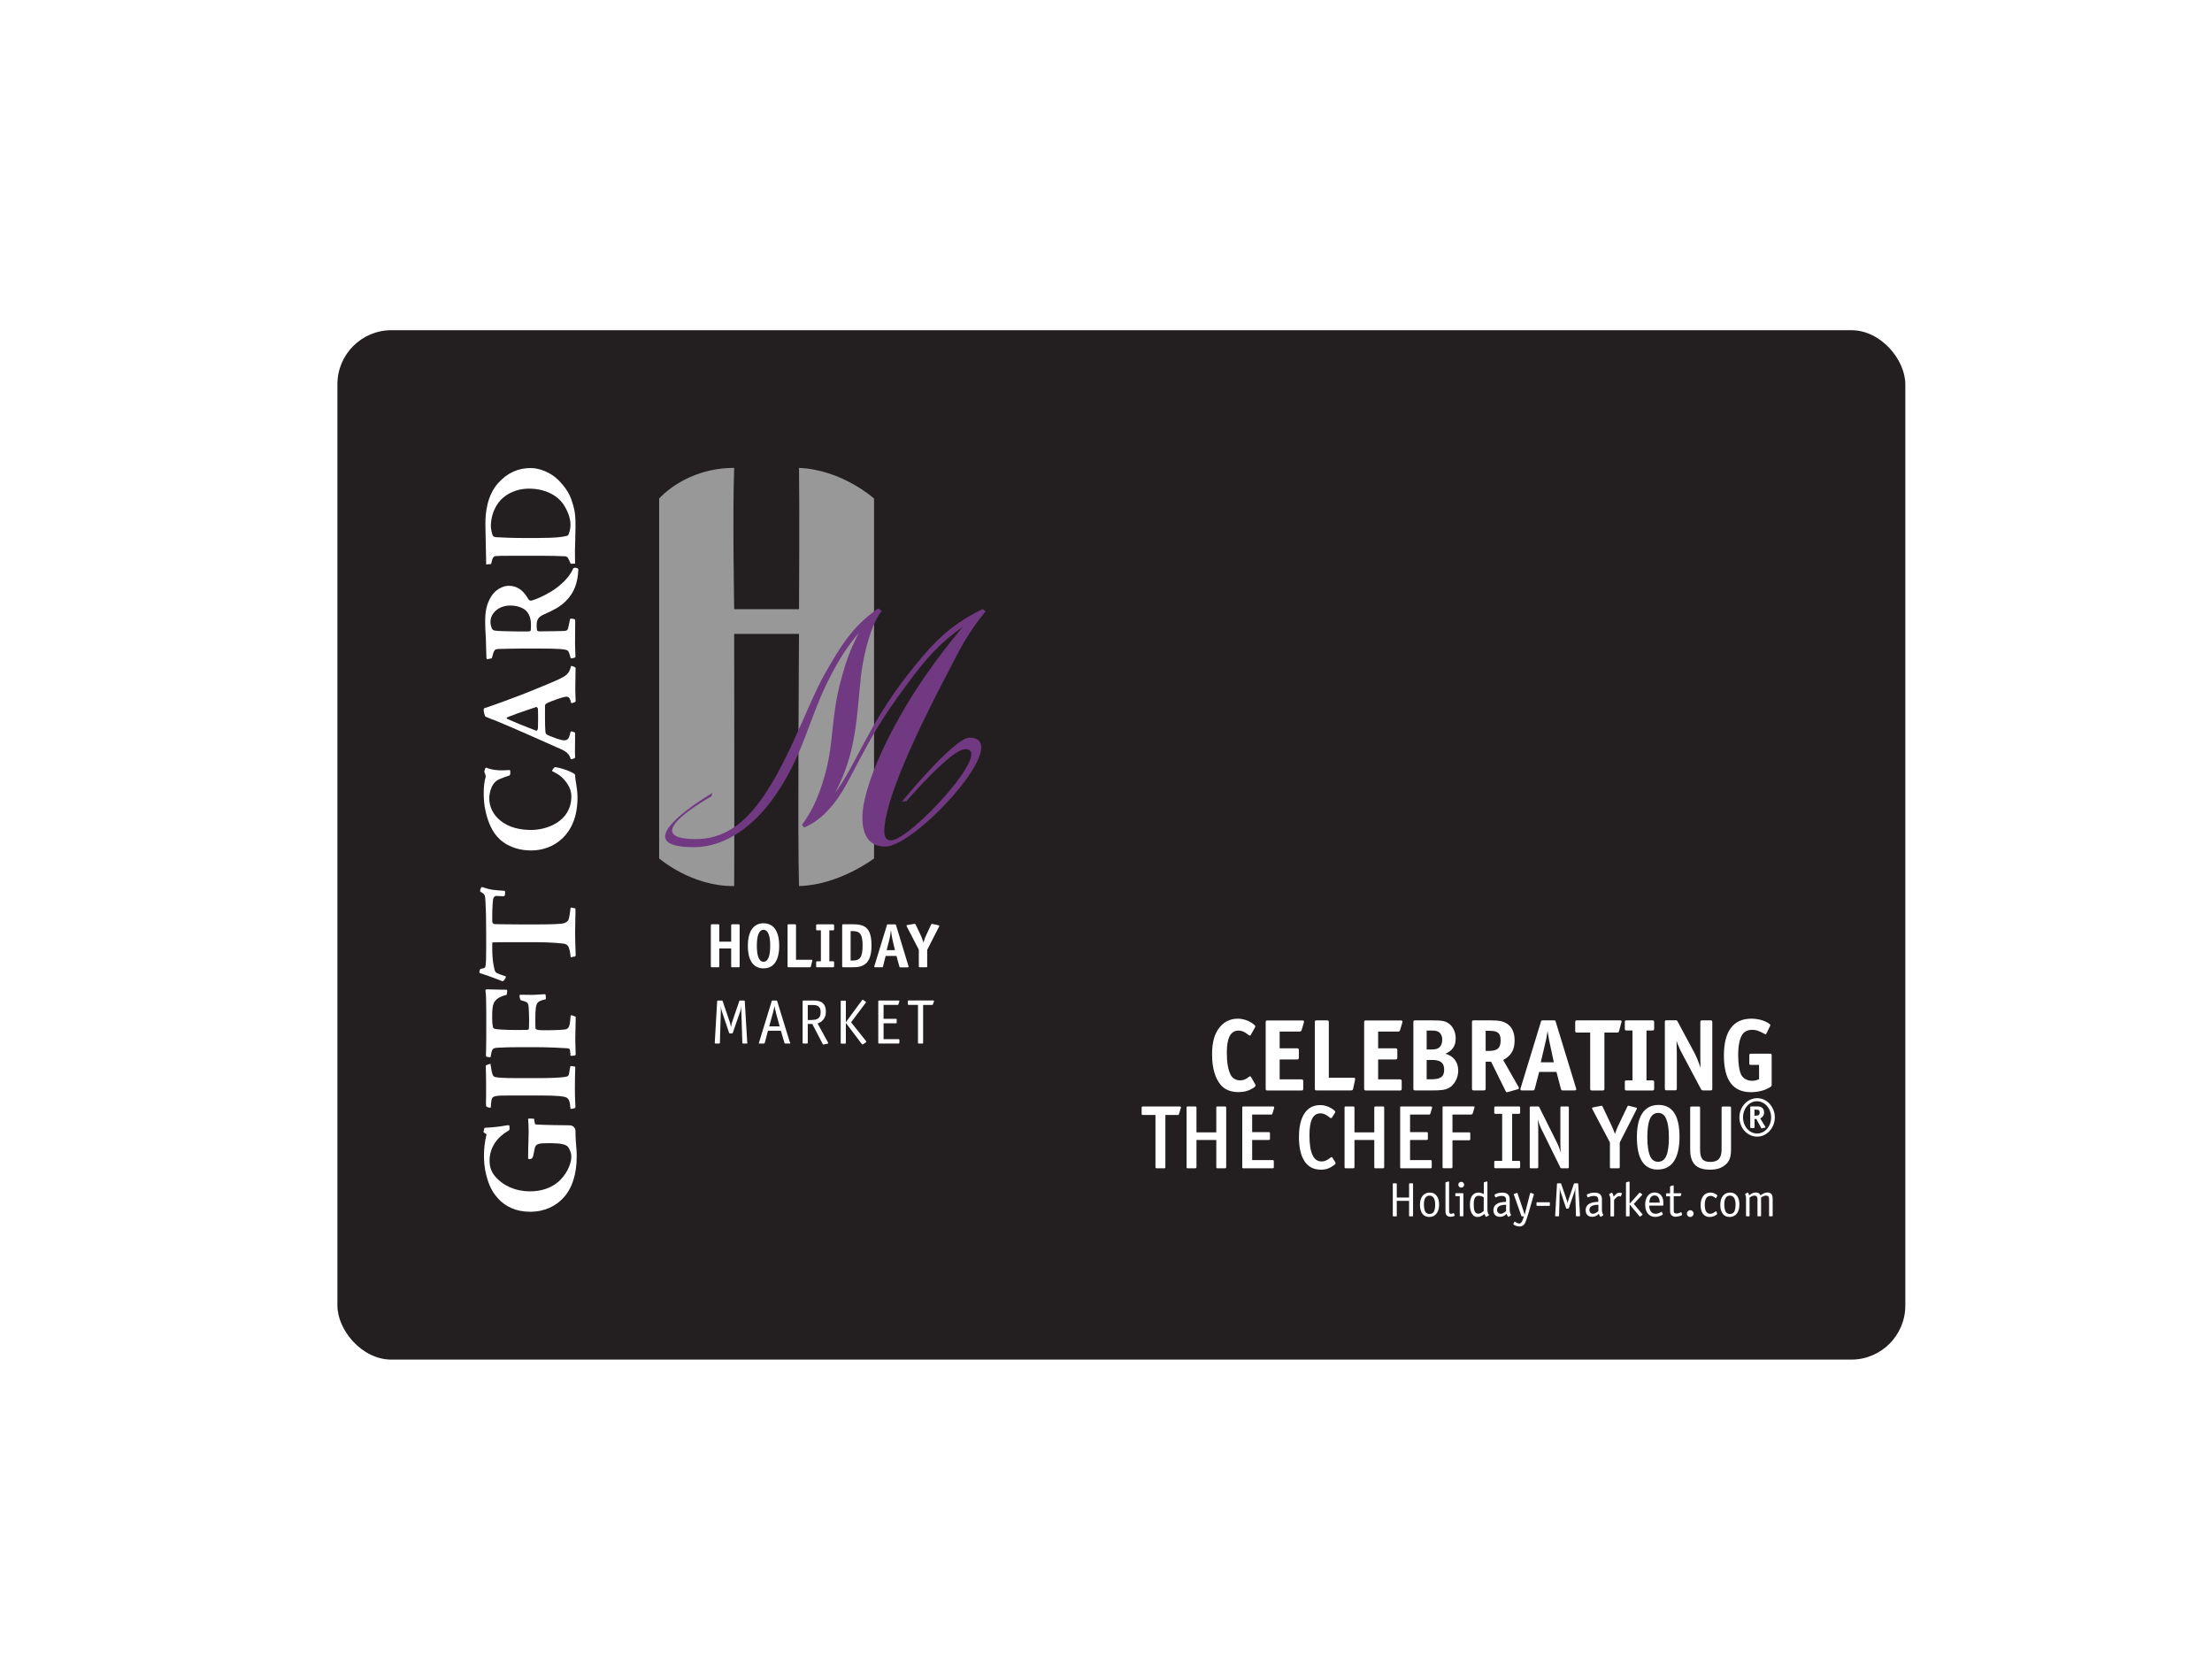 <?xml version="1.0" encoding="UTF-8"?>
<svg id="Layer_2" xmlns="http://www.w3.org/2000/svg" xmlns:xlink="http://www.w3.org/1999/xlink" viewBox="0 0 288 216">
  <defs>
    <style>
      .cls-1 {
        fill: #989898;
      }

      .cls-2 {
        fill: #231f20;
      }

      .cls-3 {
        fill: #fff;
      }

      .cls-4 {
        fill: none;
      }

      .cls-5 {
        filter: url(#drop-shadow-1);
      }

      .cls-6 {
        fill: #723983;
      }
    </style>
    <filter id="drop-shadow-1" x="34.86" y="33.84" width="222.24" height="152.4" filterUnits="userSpaceOnUse">
      <feOffset dx="2" dy="2"/>
      <feGaussianBlur result="blur" stdDeviation="3"/>
      <feFlood flood-color="#000" flood-opacity=".5"/>
      <feComposite in2="blur" operator="in"/>
      <feComposite in="SourceGraphic"/>
    </filter>
  </defs>
  <g id="Artwork_Here">
    <g>
      <rect class="cls-4" width="288" height="216"/>
      <g class="cls-5">
        <rect class="cls-2" x="41.93" y="40.99" width="204.14" height="134.03" rx="7.04" ry="7.04"/>
        <g>
          <path class="cls-3" d="M62.85,154.04c-.79-.86-1.2-1.74-1.52-2.98-.29-1.06-.32-2.06-.32-2.72s.13-1.85.29-2.42c.04-.14.07-.23,0-.27l-.27-.18c-.07-.02-.09-.05-.07-.14l.09-.39c.02-.07.04-.11.16-.11,1.06-.04,2.31-.21,2.67-.3.23-.04.39-.04.41,0,.04.05.05.09.05.36v.09c0,.13-.05.18-.23.29-1.34.77-2.37,2.12-2.37,3.85,0,.91.29,1.63.95,2.29.81.84,2.22,1.7,4.37,1.7,1.22,0,2.78-.34,3.93-1.52,1.09-1.15,1.4-2.35,1.4-3.03,0-.38-.18-.88-.41-1.2-.25-.36-.97-.52-2.33-.52-1.52,0-1.88.04-2.03.68-.04.16-.16.86-.21,1.02-.04.12-.11.25-.16.29-.07.05-.16.07-.36.09-.05,0-.13-.04-.13-.18,0-1.31.07-2.4.07-3.32s-.05-1.42-.07-1.76c.13-.05.54-.02.77,0,.04.18.09.56.13.72.2.05,1.56.11,4.39.13.43,0,.56.11.72.29.14.14.16.41.16.48,0,.39,0,.66.05,1.42.05.61.11,1.18.11,1.86,0,2.29-.59,4.2-1.79,5.45-.93,1-2.38,1.76-4.27,1.76s-3.23-.7-4.18-1.72Z"/>
          <path class="cls-3" d="M61.86,136.52c.2,1.52.34,1.65.66,1.72s1,.13,2.83.13h2.83c1.38,0,2.76-.05,3.42-.16.3-.05.45-.14.48-.38.02-.13.09-.52.16-.9,0-.09.04-.13.09-.13.11,0,.47.05.57.09-.04,1.31-.05,2.06-.05,2.81,0,1.42.07,2.33.07,2.38,0,.13-.07.2-.14.22-.13.02-.39.09-.5.07-.09-1-.18-1.38-.7-1.54-.27-.07-.86-.2-3.25-.2h-3.57c-2.42,0-2.67.02-2.78.66-.04.25-.07.56-.07.79,0,.11-.04.14-.14.14-.05,0-.18-.02-.34-.09-.11-.07-.14-.09-.14-.14-.02-.14-.02-.3-.02-.56,0-.27.04-.73.02-2.31,0-.88-.04-1.97-.04-2.17,0-.23.02-.25.07-.27l.52-.18Z"/>
          <path class="cls-3" d="M72.24,135.07c0-.45-.05-.56-.41-.59-.66-.05-2.55-.14-4.25-.14h-1.77c-1.25,0-2.12.02-2.96.07-.75.04-.79.11-.99,1.25-.09,0-.31-.04-.5-.07-.07-.04-.09-.07-.09-.2s.04-1.54.04-2.28v-3.33c0-1.13-.02-2.4-.11-2.83,0-.09.07-.14.27-.14,1.18.04,2.22.05,2.44.05.09,0,.14.04.13.22-.05.41-.07.45-.14.47-.88.2-1.4.59-1.61,1.06-.18.41-.21.93-.21,1.92,0,.56.02.77.09,1.15.05.23.14.3.7.34,1.52.13,3.55.07,3.69.07.2,0,.29-.07.29-.11.02-.2.04-.47.04-1.15,0-.83-.04-1.27-.05-1.56-.04-.75-.14-.81-1.02-1.04-.13-.07-.23-.61-.13-.72.63,0,1.09.02,1.6.02s1.29-.09,1.69-.09c.09.09.11.56.07.66-.5.13-.88.21-1.06.47-.23.32-.29.81-.29,2.13,0,.7,0,.92.02,1.18.02.14.22.25.81.25h1.11c.86,0,1.51-.05,1.9-.09.59-.07.66-.54.75-1.74,0-.12.05-.12.16-.11l.5.18v.47c0,.74-.05,1.49-.05,2.35,0,.72.05,1.99.05,2.06,0,.09-.04.16-.14.18-.25.05-.47.05-.54,0v-.36Z"/>
          <path class="cls-3" d="M72.31,122.67c-.04-.3-.09-.79-.18-1.06-.09-.38-.25-.66-.7-.74-.18-.02-1.47-.2-3.78-.2h-1.85c-3.16,0-3.71,0-3.71.07v.83c0,1.56.27,2.73.41,2.96.11.16.47.29,1.34.59.05,0,.02.13-.02.23-.11.18-.22.36-.39.41-.56-.2-1.45-.59-2.99-1.08-.04-.09-.02-.21.02-.38q.05-.14.14-.16c.43-.07.54-.13.59-.27.04-.14.07-.39.09-.81.02-.48.02-1.88.02-3.57,0-2.01-.04-3.25-.09-4.05-.02-.41-.04-.66-.09-.82-.04-.16-.27-.38-.5-.48-.09-.05-.11-.09-.11-.14,0-.14.05-.25.13-.43.04-.07.09-.09.25-.04,1,.34,1.42.36,2.74.45.09,0,.14.04.14.21,0,.16-.02.27-.05.36-.02.09-.09.14-.14.14-.07,0-.74-.04-.95-.04-.18,0-.27.07-.38.27-.09.16-.16,1.18-.16,2.38v.66c0,.2.14.36.34.36.32,0,1.29.04,3.53.04h1.85c2.33,0,3.21-.07,3.5-.13.29-.07.57-.2.7-.47.11-.25.23-1.04.27-1.47,0-.13.04-.14.16-.11l.38.07c.07.02.11.04.11.29,0,.59-.05,1.83-.05,2.72,0,1.31.07,2.92.07,3.07,0,.12-.05.2-.14.21l-.48.09Z"/>
          <path class="cls-3" d="M63.08,107.28c-1.06-.95-1.6-2.44-1.88-3.76-.18-.81-.22-1.58-.22-2.31,0-.81.11-1.67.25-2.03.05-.16-.11-.54-.16-.66-.02-.07-.02-.16.09-.43.04-.14.09-.14.16-.13.97.36,1.83.38,3.05.3.04,0,.07.05.07.25.02.32-.05.43-.14.47-.2.05-.75.25-1.08.39-.3.12-.56.21-.84.54-.31.32-.68,1.17-.68,2.06,0,1,.47,2.1,1.47,2.89,1.13.9,2.58,1.2,4,1.2,2.04,0,5.22-1.11,5.22-4.38,0-1.2-.82-2.12-1.4-2.62-.41-.34-.86-.52-1.08-.65-.04-.02-.07-.09.11-.29.13-.21.18-.25.34-.23,1.06.18,1.95.57,2.37.83.16.12.16.18.16.38,0,.52.3,1.49.3,2.76,0,4.95-3.23,6.87-6.01,6.87-1.27,0-2.83-.3-4.11-1.45Z"/>
          <path class="cls-3" d="M61.29,90.14c1.58-.54,2.56-.91,4.23-1.54,1.61-.61,4.54-1.83,5.16-2.12.99-.47,1.45-.74,1.67-1.78-.04-.02.57.11.59.25-.02,1.83-.04,2.17-.04,2.78,0,.57.05,1.34.05,1.54,0,.07-.02.11-.07.12-.09.04-.47.2-.5.16-.2-.73-.31-.84-.66-.84-.43,0-2.12.66-2.31.75-.34.14-.45.29-.45.39,0,.64-.02,2.58.05,3.41.02.3.16.39.48.52.47.18,1.45.61,1.99.61.45,0,.63-.27.81-1.11.04-.14.57.05.59.14-.02,1.13-.02,2.15-.02,2.51,0,.32.02.59.02.66,0,.09-.02.11-.07.12-.09.05-.47.2-.5.11-.25-.93-1-1.15-1.86-1.54-.88-.41-5.72-2.55-7.98-3.48-.41-.16-.84-.3-1.06-.41-.13-.04-.22-.09-.25-.16-.09-.2-.18-.54-.18-.81,0-.2.04-.21.31-.3ZM68.06,91.68c0-.57,0-.9-.02-1.34,0-.18-.16-.3-.22-.29-1.97.65-2.98,1.02-3.75,1.33-.11.05-.13.16-.05.2,1.34.61,1.95.84,3.8,1.56.09.04.22-.14.22-.39,0-.21.02-.54.02-1.06Z"/>
          <path class="cls-3" d="M61.47,83.81c-.11.02-.14-.09-.14-.2-.02-.79-.04-1.67-.07-2.46-.07-1.11-.09-1.54-.09-2.22,0-1.22.13-2.28.86-3.39.48-.74,1.42-1.27,2.19-1.27,1.58,0,2.24,1.2,2.64,1.83.05.07.23.12.36.09.48-.13,1.51-.54,2.55-1.18,1.18-.72,2.37-1.85,2.81-2.9.09-.22.23-.22.5-.16.2.02.22.16.22.23-.09,1.67-.5,2.98-1.67,4.12-.75.74-1.72,1.22-2.76,1.67-.63.29-1,.56-1,1.43,0,.29.02.47.05.66.02.09.2.14.32.14,1.56,0,2.49-.04,3.17-.05.32-.02.39-.07.47-.16.14-.18.23-1,.36-1.43.09-.05.54.02.61.09.04.02.04.11.04.29s-.02,2.06-.02,2.98c0,.61.05.97.05,1.42,0,.18,0,.25-.05.27-.14.05-.45.13-.57.09-.09-.38-.21-.83-.38-.99-.27-.21-1.43-.27-3.73-.27h-2.24c-1.06,0-2.35.04-2.92.05-.68.02-.68.07-1,1.22l-.54.11ZM61.86,78.95c0,.36.05.52.16.83.07.18.2.29.38.32.54.07,1.29.09,2.83.11,1.81.02,1.83.02,1.86-.12.04-.14.04-.43.04-.77,0-.79-.23-1.49-.77-1.92-.45-.34-1.13-.56-1.92-.56-1.56,0-2.58,1.04-2.58,2.12Z"/>
          <path class="cls-3" d="M70.84,60.65c1.18,1.24,1.49,2.12,1.77,3.07.29.97.32,1.61.32,2.87,0,.95-.07,2.71-.07,3.03,0,.65,0,1.27.02,1.76-.16,0-.5.04-.59,0-.29-.72-.39-.93-.72-.95-1.34-.09-4.39-.07-6.56-.07-1.81,0-2.22.02-2.44.04-.27.02-.47.16-.61,1-.02.05-.11.05-.43.07l-.23.02c0-.66-.04-1.61-.05-2.64-.02-1.17-.05-1.79-.05-2.69,0-1.29.18-3.6,1.65-5.25,1.18-1.33,2.6-1.97,4.23-1.97.99,0,2.56.43,3.77,1.72ZM62.2,67.78c.05.09.2.14.36.16.63.05,2.33.11,3.8.11,2.6,0,4.36,0,5.4-.27.16-.04.23-.09.29-.25.14-.39.23-.77.23-1.18,0-.68-.21-1.54-.84-2.56-.9-1.43-2.67-2.17-4.55-2.17s-3.25.86-3.94,1.76c-.86,1.11-1.04,2.38-1.04,3.12,0,.29.13,1.09.3,1.29Z"/>
        </g>
        <g>
          <path class="cls-3" d="M161.17,139.65c-.56.37-1.18.54-1.93.54-.97,0-1.75-.31-2.27-.9-.76-.86-1.16-2.25-1.16-4.01,0-1.63.33-2.76,1.05-3.6.57-.68,1.38-1.05,2.29-1.05.7,0,1.41.24,2.01.68.2.15.28.24.28.32,0,.04-.01.09-.03.11l-.54.98c-.04.08-.08.11-.13.11-.07,0-.11-.01-.4-.24-.36-.28-.72-.41-1.08-.41-1.02,0-1.53.94-1.53,2.84,0,1.33.17,2.31.52,2.96.23.42.68.68,1.2.68.44,0,.71-.11,1.2-.48.05-.03.09-.05.13-.05s.08.04.12.12l.53.93s.04.08.04.12c0,.12-.08.21-.29.36Z"/>
          <path class="cls-3" d="M167.75,131.18l-.27.9c-.05.17-.11.23-.29.23h-2.58v2.18h2.22c.24,0,.28.04.28.28v.89c0,.24-.04.28-.28.28h-2.22v2.59h2.79c.24,0,.28.04.28.28v.89c0,.25-.03.28-.28.28h-4.33c-.25,0-.28-.03-.28-.28v-8.56c0-.25.03-.28.28-.28h4.44c.2,0,.27.04.27.15,0,.04-.01.11-.03.17Z"/>
          <path class="cls-3" d="M174.42,138.63l-.24,1.1c-.04.2-.09.24-.31.24h-4.4c-.25,0-.28-.03-.28-.28v-8.56c0-.25.03-.28.28-.28h1.26c.24,0,.28.04.28.28v7.19h3.16c.19,0,.27.04.27.15t-.03.16Z"/>
          <path class="cls-3" d="M180.57,131.18l-.27.9c-.05.17-.11.23-.29.23h-2.58v2.18h2.22c.24,0,.28.04.28.28v.89c0,.24-.04.28-.28.28h-2.22v2.59h2.79c.24,0,.28.04.28.28v.89c0,.25-.03.28-.28.28h-4.33c-.25,0-.28-.03-.28-.28v-8.56c0-.25.03-.28.28-.28h4.44c.2,0,.27.04.27.15,0,.04-.01.11-.03.17Z"/>
          <path class="cls-3" d="M186.58,139.69c-.43.21-.92.28-2.02.28h-2.26c-.25,0-.28-.03-.28-.28v-8.56c0-.24.04-.28.28-.28h2.15c1.28,0,1.7.08,2.15.39.57.38.93,1.14.93,1.95,0,.97-.4,1.58-1.34,2.01,1.06.28,1.67,1.09,1.67,2.19,0,.98-.53,1.93-1.29,2.3ZM185.25,132.33c-.19-.11-.39-.15-.8-.15h-.7v2.46h.56c.54,0,.8-.05,1.04-.23.27-.2.43-.58.43-1.04,0-.48-.19-.85-.52-1.05ZM184.4,136.01h-.65v2.51h.62c1.2,0,1.66-.35,1.66-1.24s-.45-1.28-1.63-1.28Z"/>
          <path class="cls-3" d="M195.54,139.84l-1.18.33q-.12.04-.16.04c-.07,0-.11-.04-.19-.19l-1.87-3.79h-.71v3.46c0,.24-.04.28-.28.28h-1.22c-.25,0-.28-.03-.28-.32v-8.52c0-.25.03-.28.28-.28h2.17c1,0,1.5.09,1.97.35.76.42,1.13,1.18,1.13,2.27,0,1.22-.44,1.98-1.49,2.54l1.98,3.47c.04.07.07.15.07.2,0,.07-.05.12-.21.16ZM191.95,132.21h-.52v2.62h.37c1.17,0,1.58-.36,1.58-1.37,0-.94-.36-1.25-1.44-1.25Z"/>
          <path class="cls-3" d="M202.98,139.97h-1.45c-.23,0-.25-.01-.31-.23l-.57-2.18h-2.25l-.57,2.18c-.05.21-.07.23-.29.23h-1.32c-.2,0-.27-.04-.27-.15,0-.05.01-.07.04-.17l2.62-8.57c.07-.21.08-.23.29-.23h1.38c.21,0,.23.01.29.23l2.62,8.57c.03.09.04.13.04.17,0,.11-.07.15-.27.15ZM199.49,132.25c-.12.77-.17,1.08-.35,1.79l-.53,2.27h1.7l-.49-2.27c-.12-.54-.16-.78-.33-1.79Z"/>
          <path class="cls-3" d="M209.09,131.16l-.28,1.05c-.05.2-.09.23-.29.23h-1.63v7.26c0,.25-.03.28-.28.28h-1.29c-.25,0-.28-.03-.28-.28v-7.26h-1.67c-.25,0-.28-.03-.28-.27v-1.04c0-.24.03-.28.28-.28h5.49c.2,0,.27.04.27.15,0,.04-.01.12-.03.16Z"/>
          <path class="cls-3" d="M209.83,132.17c-.24,0-.28-.04-.28-.28v-.76c0-.25.03-.28.28-.28h3.26c.24,0,.28.04.28.28v.76c0,.24-.04.28-.28.28h-.72v6.49h.72c.24,0,.28.04.28.28v.76c0,.24-.04.28-.28.28h-3.26c-.25,0-.28-.03-.28-.28v-.76c0-.24.04-.28.28-.28h.72v-6.49h-.72Z"/>
          <path class="cls-3" d="M220.67,139.97h-.85c-.24,0-.28-.03-.4-.25l-2.29-4.31c-.44-.82-.62-1.25-.85-1.89q.04.93.04,1.62v4.54c0,.24-.04.28-.28.28h-1c-.25,0-.28-.03-.28-.28v-8.56c0-.25.03-.28.28-.28h1.04c.25,0,.27.01.38.23l2.1,3.91c.32.58.62,1.36.85,2.05-.03-1.01-.03-1.17-.03-1.67v-4.23c0-.24.04-.28.28-.28h1c.25,0,.28.03.28.28v8.56c0,.25-.03.28-.28.28Z"/>
          <path class="cls-3" d="M225.76,136.36v-.89c0-.24.03-.28.28-.28h2.35c.25,0,.28.04.28.28v3.72c0,.2-.01.23-.21.36-.64.41-1.55.65-2.49.65-2.35,0-3.52-1.58-3.52-4.77s1.24-4.8,3.58-4.8c.82,0,1.61.21,2.21.58.21.13.25.17.25.27,0,.04-.01.08-.03.11l-.49,1s-.07.07-.09.07c-.04,0-.08-.01-.12-.04-.81-.44-1.13-.54-1.65-.54s-1,.23-1.24.58c-.37.54-.56,1.5-.56,2.7s.16,2.14.42,2.62c.24.44.8.74,1.38.74.32,0,.61-.07.92-.21v-1.86h-1c-.24,0-.28-.04-.28-.28Z"/>
          <path class="cls-3" d="M151.31,143.17h-1.58v6.74c0,.18-.01.2-.19.2h-.89c-.18,0-.21-.02-.21-.2v-6.74h-1.6c-.18,0-.2-.04-.2-.21v-.7c0-.18.02-.2.2-.2h4.72c.14,0,.2.04.2.11,0,.05-.01.09-.04.17l-.21.68c-.04.13-.07.16-.2.16Z"/>
          <path class="cls-3" d="M156.36,142.26c0-.18.02-.2.2-.2h.88c.18,0,.21.02.21.2v7.65c0,.18-.04.2-.21.2h-.88c-.18,0-.2-.02-.2-.2v-3.49h-2.58v3.49c0,.18-.05.2-.21.2h-.89c-.18,0-.19-.02-.19-.2v-7.65c0-.18.01-.2.19-.2h.89c.16,0,.21.02.21.2v3.17h2.58v-3.17Z"/>
          <path class="cls-3" d="M163.45,143.11h-2.42v2.29h2.12c.16,0,.2.02.2.2v.63c0,.16-.04.19-.2.19h-2.12v2.62h2.62c.18,0,.2.04.2.21v.66c0,.18-.02.2-.2.2h-3.72c-.18,0-.19-.02-.19-.2v-7.65c0-.18.01-.2.19-.2h3.78c.14,0,.19.04.19.11,0,.04-.01.08-.02.13l-.2.66c-.04.12-.11.17-.22.17Z"/>
          <path class="cls-3" d="M171.9,149.44c0,.06-.04.12-.13.19-.65.52-1.16.66-1.81.66-1.85,0-2.84-1.5-2.84-4.29,0-1.81.53-4.12,2.77-4.12.66,0,1.34.27,1.84.7.08.07.12.13.12.19,0,.05-.02.09-.06.15l-.38.6s-.06.06-.11.06-.11-.02-.14-.06c-.38-.29-.73-.56-1.23-.56-.99,0-1.44.89-1.44,2.86,0,2.28.52,3.4,1.58,3.4.38,0,.73-.15,1.13-.48.06-.05.11-.08.16-.08.05,0,.08.01.12.07l.35.56c.04.06.06.11.06.15Z"/>
          <path class="cls-3" d="M176.93,142.26c0-.18.02-.2.2-.2h.88c.18,0,.21.02.21.2v7.65c0,.18-.04.2-.21.2h-.88c-.18,0-.2-.02-.2-.2v-3.49h-2.58v3.49c0,.18-.05.2-.21.2h-.89c-.18,0-.19-.02-.19-.2v-7.65c0-.18.01-.2.19-.2h.89c.16,0,.21.02.21.2v3.17h2.58v-3.17Z"/>
          <path class="cls-3" d="M184.01,143.11h-2.42v2.29h2.12c.16,0,.2.02.2.2v.63c0,.16-.04.19-.2.19h-2.12v2.62h2.62c.18,0,.2.04.2.21v.66c0,.18-.02.2-.2.2h-3.72c-.18,0-.19-.02-.19-.2v-7.65c0-.18.01-.2.19-.2h3.78c.14,0,.19.04.19.11,0,.04-.01.08-.02.13l-.2.66c-.04.12-.11.17-.22.17Z"/>
          <path class="cls-3" d="M189.53,143.11h-2.42v2.32h2.12c.16,0,.2.02.2.2v.63c0,.18-.04.2-.2.2h-2.12v3.44c0,.18-.05.2-.21.2h-.89c-.18,0-.19-.02-.19-.2v-7.65c0-.18.01-.2.19-.2h3.78c.13,0,.19,0,.19.08,0,.02,0,.06-.01.09l-.21.71c-.04.13-.09.17-.22.17Z"/>
          <path class="cls-3" d="M192.75,143.02c-.18,0-.2-.02-.2-.2v-.56c0-.18.02-.2.2-.2h2.96c.18,0,.21.02.21.2v.56c0,.18-.04.2-.21.2h-.83v6.12h.83c.18,0,.21.02.21.2v.56c0,.18-.04.2-.21.2h-2.96c-.18,0-.2-.02-.2-.2v-.56c0-.18.02-.2.2-.2h.83v-6.12h-.83Z"/>
          <path class="cls-3" d="M201.12,149.94l-2.37-4.81c-.27-.54-.4-.94-.54-1.38.04.43.07.86.07,1.29v4.87c0,.18-.04.2-.21.2h-.7c-.18,0-.2-.02-.2-.2v-7.65c0-.18.02-.2.2-.2h.84c.14,0,.16.01.23.15l2.23,4.47c.27.54.4.94.54,1.38-.04-.41-.05-.83-.05-1.24v-4.56c0-.18.02-.2.2-.2h.7c.18,0,.2.02.2.2v7.65c0,.18-.02.2-.2.2h-.7c-.14,0-.18-.02-.25-.16Z"/>
          <path class="cls-3" d="M208.89,149.91c0,.18-.04.2-.21.2h-.88c-.18,0-.19-.02-.19-.2v-3.16l-2.26-4.29c-.04-.07-.06-.13-.06-.18s.02-.08.09-.09l1.04-.21s.08-.01.11-.01c.06,0,.09.04.14.13l1.16,2.46c.16.35.3.7.43,1.07.14-.34.25-.68.39-.99l1.22-2.54c.04-.07.06-.14.13-.14h.04l1.01.26c.06.01.08.05.08.08,0,.05-.04.11-.08.2l-2.16,4.25v3.16Z"/>
          <path class="cls-3" d="M213.85,150.28c-1.82,0-2.73-1.41-2.73-4.25,0-2.36.76-4.17,2.82-4.17,1.82,0,2.73,1.4,2.73,4.15s-.96,4.26-2.82,4.26ZM214.89,143.58c-.21-.45-.53-.68-.99-.68-.97,0-1.42,1-1.42,3.17,0,1.11.13,1.97.39,2.51.21.45.55.68,1.01.68.97,0,1.41-.99,1.41-3.18,0-1.14-.14-1.96-.4-2.5Z"/>
          <path class="cls-3" d="M222.57,149.71c-.52.41-1.09.58-1.95.58-1.82,0-2.56-.9-2.56-2.6v-5.42c0-.18.04-.2.21-.2h.88c.18,0,.2.02.2.2v5.4c0,1.18.35,1.61,1.34,1.61s1.46-.48,1.46-1.6v-5.41c0-.18.02-.2.2-.2h.83c.18,0,.2.02.2.2v5.4c0,1.01-.22,1.58-.81,2.05Z"/>
          <path class="cls-3" d="M226.78,145.99c-1.27,0-2.31-1.13-2.31-2.5s1.02-2.51,2.33-2.51c1.24,0,2.28,1.14,2.28,2.5s-1.03,2.51-2.3,2.51ZM226.75,141.38c-1,0-1.81.95-1.81,2.1s.81,2.1,1.83,2.1,1.83-.94,1.83-2.09-.82-2.11-1.85-2.11ZM227.74,144.83l-.29.07s-.05.02-.06.02c-.04,0-.07-.02-.09-.07l-.63-1.16h-.23v1.06c0,.08-.02.12-.12.12h-.31c-.09,0-.13-.04-.13-.12v-2.59c0-.08.04-.11.13-.11h.68c.27,0,.46.02.6.09.26.13.39.35.39.68,0,.38-.17.63-.5.8l.65,1.06s.04.05.04.07c0,.05-.04.07-.11.08ZM226.64,142.47h-.21v.79h.19c.35,0,.49-.12.49-.42,0-.27-.11-.36-.47-.36Z"/>
          <path class="cls-3" d="M181.46,152.16c0-.08.01-.09.09-.09h.34c.08,0,.09.01.09.09v4.12c0,.08-.01.09-.09.09h-.34c-.08,0-.09-.01-.09-.09v-1.93h-1.6v1.93c0,.08-.01.09-.09.09h-.34c-.08,0-.09-.01-.09-.09v-4.12c0-.08.01-.09.09-.09h.34c.07,0,.09.01.09.09v1.76h1.6v-1.76Z"/>
          <path class="cls-3" d="M184.09,156.45c-.76,0-1.21-.58-1.21-1.58s.48-1.6,1.28-1.6c.76,0,1.21.59,1.21,1.57s-.47,1.61-1.28,1.61ZM184.12,153.67c-.48,0-.73.4-.73,1.14,0,.4.07.76.19.97.1.17.32.28.55.28s.43-.1.53-.26c.13-.2.2-.56.2-.96,0-.77-.26-1.17-.75-1.17Z"/>
          <path class="cls-3" d="M186.87,156.43c-.34,0-.58-.17-.64-.44-.03-.13-.03-.14-.03-.77v-3.23s.03-.07.07-.08l.32-.08s.04,0,.04,0c.03,0,.04.01.04.07v3.32c0,.3,0,.5.01.58.02.15.12.24.26.24.09,0,.18-.03.28-.08.02,0,.04-.01.05-.01.02,0,.03.02.04.04l.08.23s.01.04.01.05c0,.06-.3.15-.53.15Z"/>
          <path class="cls-3" d="M188.46,156.36h-.33c-.06,0-.07-.01-.07-.08v-2.54h-.5c-.06,0-.08-.01-.08-.07v-.24c0-.06.01-.08.08-.08h.9c.06,0,.07.01.07.08v2.85c0,.06-.01.08-.07.08ZM188.25,152.63c-.21,0-.38-.17-.38-.38s.17-.38.39-.38c.2,0,.37.17.37.38s-.17.38-.38.38Z"/>
          <path class="cls-3" d="M191.83,156.25l-.28.16s-.04.02-.05.02c-.06,0-.16-.17-.21-.38-.41.31-.63.4-.93.4-.61,0-.98-.61-.98-1.62s.42-1.56,1.12-1.56c.23,0,.43.06.69.2v-1.48s.03-.07.06-.08l.33-.08s.03,0,.04,0c.03,0,.04.02.04.07v3.47c0,.39.03.54.16.74q.05.08.05.1s0,.03-.03.04ZM190.54,153.69c-.47,0-.66.33-.66,1.11,0,.86.17,1.22.58,1.22.24,0,.44-.11.72-.36v-1.77c-.26-.15-.43-.2-.64-.2Z"/>
          <path class="cls-3" d="M194.72,156.24l-.27.17s-.04.02-.05.02c-.06,0-.18-.19-.24-.39-.28.28-.55.39-.89.39-.51,0-.83-.33-.83-.86,0-.71.54-1.07,1.65-1.09v-.21c0-.4-.16-.56-.58-.56-.24,0-.42.04-.75.18h-.04s-.04,0-.04-.02l-.09-.25v-.05s.03-.06.16-.12c.25-.11.53-.17.83-.17.66,0,.98.28.98.88v1.18c0,.43.03.58.17.82,0,.01.01.03.01.04s-.01.02-.02.03ZM192.92,155.53c0,.29.19.5.46.5.22,0,.44-.11.71-.36v-.81c-.78,0-1.17.23-1.17.66Z"/>
          <path class="cls-3" d="M197.71,153.52l-.71,2.46c-.14.47-.31.98-.41,1.2-.16.34-.42.51-.76.51-.3,0-.79-.19-.79-.32,0,0,0-.03.01-.04l.12-.25s.03-.03.04-.03c0,0,.03,0,.04.02.21.14.4.23.55.23.21,0,.36-.18.48-.54l.13-.39h-.25s-.06,0-.08-.06l-.98-2.78s-.01-.03-.01-.04.01-.04.06-.05l.34-.12h.05s.03,0,.04.05l.8,2.37c.06.17.06.17.12.45.04-.17.07-.3.11-.44l.61-2.39s.04-.05.06-.05h.03s.33.12.33.12c.04.01.06.03.06.05t0,.04Z"/>
          <path class="cls-3" d="M198.05,154.91v-.29c0-.08.01-.09.09-.09h1.56c.08,0,.09.01.09.09v.29c0,.08-.01.09-.09.09h-1.56c-.08,0-.09-.01-.09-.09Z"/>
          <path class="cls-3" d="M200.99,156.28c0,.07-.01.08-.08.08h-.34c-.07,0-.09-.01-.09-.06v-.03l.24-4.12c0-.07.01-.08.09-.08h.37c.07,0,.08,0,.09.07l.74,2.16c.04.12.08.28.09.39.02-.16.02-.21.08-.39l.74-2.16c.03-.06.03-.07.09-.07h.39c.07,0,.08.01.08.08l.24,4.12v.03s-.02.06-.08.06h-.36c-.08,0-.09-.01-.09-.08l-.09-3.18v-.03c0-.07.01-.2.02-.32v-.13c-.03.22-.08.43-.13.55l-.73,2.12c-.02.06-.03.07-.09.07h-.18c-.06,0-.08-.01-.09-.07l-.71-2.12c-.06-.17-.09-.34-.12-.55v.23s.01.13.01.13v.12l-.09,3.18Z"/>
          <path class="cls-3" d="M206.73,156.24l-.27.17s-.04.02-.05.02c-.06,0-.18-.19-.24-.39-.28.28-.55.39-.89.39-.51,0-.83-.33-.83-.86,0-.71.54-1.07,1.65-1.09v-.21c0-.4-.16-.56-.58-.56-.24,0-.42.04-.75.18h-.04s-.04,0-.04-.02l-.09-.25v-.05s.03-.06.16-.12c.25-.11.53-.17.83-.17.66,0,.98.28.98.88v1.18c0,.43.03.58.17.82,0,.01.01.03.01.04s-.01.02-.02.03ZM204.94,155.53c0,.29.19.5.46.5.22,0,.44-.11.71-.36v-.81c-.78,0-1.17.23-1.17.66Z"/>
          <path class="cls-3" d="M209.17,153.42l-.15.35s-.02.02-.03.02l-.11-.03s-.07-.01-.11-.01c-.16,0-.3.11-.62.48v2.07c0,.06-.01.08-.07.08h-.33c-.06,0-.07-.01-.07-.08v-1.88c0-.49-.02-.6-.15-.84-.02-.03-.02-.05-.02-.06,0-.03.01-.04.03-.06l.26-.16s.03-.02.05-.02c.08,0,.19.26.24.52.39-.44.51-.52.78-.52.14,0,.31.06.31.1,0,.01,0,.03-.01.04Z"/>
          <path class="cls-3" d="M211.83,156.19l-.26.19s-.03.03-.05.03c-.01,0-.02,0-.04-.03l-1.31-1.56v1.47c0,.06-.01.08-.07.08h-.33c-.06,0-.07-.01-.07-.08v-4.29s.02-.07.06-.08l.33-.08h.04s.04.01.04.06v2.83l1.26-1.41s.04-.04.06-.04.02,0,.06.03l.24.16s.03.04.03.06c0,.01-.01.04-.03.06l-1.07,1.16,1.12,1.34s.02.03.02.05c0,.02-.01.03-.03.05Z"/>
          <path class="cls-3" d="M214.52,154.97h-1.8c.03.68.32,1.06.83,1.06.22,0,.45-.07.73-.23.02-.01.04-.02.06-.02.01,0,.03.01.04.03l.11.24s.01.03.01.04c0,.05-.06.09-.23.17-.24.11-.51.18-.77.18-.79,0-1.3-.61-1.3-1.58s.48-1.6,1.23-1.6c.51,0,.88.28,1.05.75.07.2.09.43.09.83,0,.09-.01.11-.07.11ZM213.42,153.65c-.42,0-.66.32-.68.93h1.35c-.01-.6-.25-.93-.67-.93Z"/>
          <path class="cls-3" d="M216.2,156.43c-.31,0-.57-.13-.68-.35-.06-.12-.08-.24-.08-.56v-1.76h-.44c-.07,0-.08,0-.08-.07v-.24c0-.06.01-.08.08-.08h.44v-.86s.03-.07.06-.08l.33-.09s.03-.01.04-.01c.04,0,.04.01.04.07v.96h.94s.06.01.06.04t0,.04l-.07.24s-.04.06-.09.06h-.83v1.76c0,.25,0,.31.06.38.06.08.17.12.31.12.16,0,.29-.04.56-.16.01,0,.03-.01.04-.01.02,0,.04.01.04.04l.07.26s.01.02.01.03c0,.1-.49.25-.81.25Z"/>
          <path class="cls-3" d="M218.07,156.45c-.25,0-.44-.19-.44-.44s.2-.44.45-.44c.23,0,.43.2.43.44s-.2.44-.44.44Z"/>
          <path class="cls-3" d="M221.46,153.96s-.03.04-.05.04c-.01,0-.03,0-.05-.02-.31-.23-.43-.28-.64-.28-.5,0-.76.39-.76,1.16s.23,1.17.69,1.17c.25,0,.38-.06.74-.31.02-.01.03-.02.04-.02.02,0,.03.01.04.04l.09.24.02.06s-.03.07-.1.12c-.26.19-.57.29-.88.29-.75,0-1.18-.57-1.18-1.52,0-1.03.48-1.66,1.27-1.66.27,0,.53.08.76.24.1.07.14.11.14.16v.04s-.14.24-.14.24Z"/>
          <path class="cls-3" d="M223.19,156.45c-.76,0-1.21-.58-1.21-1.58s.48-1.6,1.28-1.6c.76,0,1.21.59,1.21,1.57s-.47,1.61-1.28,1.61ZM223.23,153.67c-.48,0-.73.4-.73,1.14,0,.4.07.76.19.97.1.17.32.28.55.28s.43-.1.53-.26c.13-.2.2-.56.2-.96,0-.77-.26-1.17-.75-1.17Z"/>
          <path class="cls-3" d="M225.73,156.36h-.32c-.06,0-.08-.01-.08-.08v-2.25c0-.23-.02-.31-.11-.53,0,0,0-.02,0-.03s.01-.03.03-.04l.25-.14s.04-.02.06-.02c.05,0,.13.15.18.36.34-.27.58-.37.88-.37s.49.12.59.37c.37-.26.63-.37.91-.37.26,0,.47.11.57.28.08.14.11.31.11.61v2.13c0,.06-.01.08-.08.08h-.32c-.06,0-.07-.01-.07-.08v-2.15c0-.31-.13-.46-.4-.46-.21,0-.35.06-.64.25v2.36c0,.06-.01.08-.07.08h-.33c-.06,0-.07-.01-.07-.08v-2.15c0-.31-.13-.46-.4-.46-.21,0-.37.07-.63.27v2.34c0,.06-.01.08-.07.08Z"/>
        </g>
        <g>
          <g>
            <path class="cls-3" d="M94.3,123.77c0,.15-.03.17-.17.17h-.76c-.14,0-.17-.02-.17-.17v-2.28h-1.55v2.28c0,.15-.03.17-.17.17h-.76c-.14,0-.17-.02-.17-.17v-5.26c0-.15.03-.17.17-.17h.76c.14,0,.17.02.17.17v2.09h1.55v-2.09c0-.15.03-.17.17-.17h.76c.14,0,.17.02.17.17v5.26Z"/>
            <path class="cls-3" d="M97.41,124.08c-1.27,0-2.04-.96-2.04-2.93s.78-2.94,2.04-2.94,2.04.96,2.04,2.94-.77,2.93-2.04,2.93ZM98.28,121.14c0-1.28-.26-2.08-.87-2.08s-.87.81-.87,2.08.26,2.08.87,2.08.87-.8.87-2.08Z"/>
            <path class="cls-3" d="M103.59,123.79c-.03.13-.06.15-.18.15h-2.7c-.14,0-.17-.02-.17-.17v-5.26c0-.15.03-.17.17-.17h.76c.14,0,.17.02.17.17v4.45h1.97c.11,0,.15.04.15.11,0,.02,0,.07-.02.11l-.16.62Z"/>
            <path class="cls-3" d="M106.6,123.77c0,.15-.03.17-.17.17h-2c-.14,0-.17-.02-.17-.17v-.44c0-.15.03-.17.17-.17h.45v-4.03h-.45c-.14,0-.17-.02-.17-.17v-.44c0-.15.03-.17.17-.17h2c.14,0,.17.02.17.17v.44c0,.15-.03.17-.17.17h-.45v4.03h.45c.14,0,.17.02.17.17v.44Z"/>
            <path class="cls-3" d="M109.09,118.34c1.56,0,2.38.51,2.38,2.77s-.95,2.83-2.4,2.83h-1.25c-.14,0-.17-.03-.17-.17v-5.26c0-.15.03-.17.18-.17h1.27ZM109.04,123.06c.92,0,1.27-.4,1.27-1.96,0-1.46-.35-1.87-1.27-1.87h-.29v3.83h.29Z"/>
            <path class="cls-3" d="M112.99,123.77c-.03.15-.05.17-.17.17h-.83c-.11,0-.16-.02-.16-.07,0-.04.02-.11.03-.14l1.61-5.26c.03-.11.04-.12.18-.12h.85c.12,0,.14.03.17.13l1.6,5.27s.03.1.03.13c0,.05-.08.07-.16.07h-.92c-.08,0-.1-.02-.14-.17l-.36-1.32h-1.41l-.33,1.32ZM114.19,120.3c-.07-.32-.14-.8-.18-1.14h-.02c-.03.34-.11.82-.19,1.14l-.36,1.41h1.08l-.33-1.41Z"/>
            <path class="cls-3" d="M118.73,123.77c0,.15-.03.17-.17.17h-.76c-.14,0-.17-.02-.17-.17v-2.12l-1.54-2.97c-.03-.06-.06-.11-.06-.17,0-.05.07-.07.17-.09l.82-.13s.08,0,.09,0c.03,0,.08.02.12.11l.66,1.4c.09.2.21.47.33.89h.02c.15-.48.25-.74.36-.96l.6-1.28c.07-.16.1-.16.14-.16.03,0,.08,0,.12.02l.69.15c.07.02.15.05.15.11,0,.03-.02.07-.06.13l-1.52,2.97v2.12Z"/>
            <path class="cls-3" d="M95.32,133.77c0,.07-.03.1-.1.1h-.47c-.07,0-.1-.03-.1-.1l-.13-4.2c0-.16,0-.37,0-.51l-.02-.02c0,.18-.03.38-.1.58l-.99,2.84c-.03.07-.05.09-.12.09h-.25c-.07,0-.1-.02-.12-.09l-.95-2.84c-.07-.2-.09-.4-.1-.58l-.02.02c0,.14.02.34,0,.51l-.12,4.2c0,.07-.03.1-.1.1h-.47c-.07,0-.1-.03-.1-.1l.31-5.4c0-.07.03-.1.1-.1h.53c.07,0,.07.02.09.08l.96,2.82c.04.12.07.33.11.51h.02c.04-.17.07-.38.11-.51l.96-2.82c.02-.07.02-.08.09-.08h.53c.07,0,.1.03.1.1l.32,5.4Z"/>
            <path class="cls-3" d="M100.86,133.68c.02.06.03.1.04.14,0,.04-.03.05-.11.05h-.51c-.1,0-.13-.03-.15-.09l-.46-1.58h-1.68l-.42,1.58c-.02.06-.05.09-.15.09h-.51c-.08,0-.11,0-.11-.05,0-.04.02-.08.04-.14l1.63-5.32c.02-.08.03-.09.12-.09h.48c.07,0,.09,0,.12.09l1.64,5.32ZM99.03,129.82c-.07-.25-.15-.55-.19-.78h-.02c-.03.2-.11.56-.17.78l-.5,1.81h1.36l-.49-1.81Z"/>
            <path class="cls-3" d="M105.8,133.74s.03.07.03.09-.03.05-.09.06l-.51.1c-.06,0-.1,0-.12-.07l-1.35-2.6h-.59v2.45c0,.07-.03.1-.1.1h-.47c-.07,0-.1-.03-.1-.1v-5.4c0-.07.03-.1.1-.1h1.27c.63,0,1.66.04,1.66,1.49,0,.9-.63,1.36-1.08,1.5l1.36,2.48ZM103.7,130.79c.61,0,1.15-.14,1.15-1.01s-.59-.93-1.05-.93h-.63v1.95h.53Z"/>
            <path class="cls-3" d="M110.42,133.93s-.08.06-.11.06-.07-.03-.11-.07l-2.05-2.71h-.02v2.57c0,.07-.03.1-.1.1h-.47c-.07,0-.1-.03-.1-.1v-5.4c0-.07.03-.1.1-.1h.47c.07,0,.1.03.1.1v2.68h.02l2.08-2.83s.05-.07.1-.07c.03,0,.05.02.1.06l.26.18s.07.05.07.08c0,.02-.03.07-.05.09l-1.9,2.53,1.95,2.45s.04.05.04.07c0,.03-.02.07-.06.09l-.33.23Z"/>
            <path class="cls-3" d="M115.08,133.76c0,.1-.02.11-.11.11h-2.52c-.07,0-.1-.03-.1-.1v-5.4c0-.07.03-.1.1-.1h2.54c.09,0,.11.02.11.05s-.02.07-.02.11l-.11.34c-.02.07-.05.07-.12.07h-1.81v1.81h1.6c.09,0,.11.02.11.11v.36c0,.09-.02.11-.11.11h-1.6v2.07h1.96c.07,0,.1.03.1.09v.37Z"/>
            <path class="cls-3" d="M118.19,128.84v4.93c0,.07-.03.1-.1.1h-.47c-.07,0-.1-.03-.1-.1v-4.93h-1.22c-.07,0-.1-.03-.1-.1v-.37c0-.06.02-.11.11-.11h3.2c.06,0,.1.02.1.07,0,.03-.02.07-.03.11l-.11.31c-.02.07-.07.09-.13.09h-1.15Z"/>
          </g>
          <path class="cls-1" d="M111.8,62.91v46.86s-4.57,3.48-9.77,3.59c-.19-5.43,0-32.83,0-32.83h-8.44s.04,28.98,0,32.83c-5.49.1-9.77-3.59-9.77-3.59v-46.86s3.4-3.99,9.77-3.99c-.22,5.5,0,18.4,0,18.4h8.44s.08-13.16,0-18.4c5.61.23,9.77,3.99,9.77,3.99Z"/>
          <path class="cls-6" d="M121.13,86.09c-3.95,7.57-7.99,16.22-7.99,20.15,0,.87.33,1.17.86,1.17,2.52,0,13.51-11.96,9.65-11.87-1.85.05-7.63,6.76-7.63,6.76l-.58.07s6.83-8.39,8.84-8.33c5.78.15-6.94,14.11-11,14.18-1.95.03-3-1.3-3-3.76,0-3.98,3.52-11.68,8.14-18.38,1.81-2.59,3-4.11,4.95-6.49-2.76,1.99-4.38,3.68-6.52,6.49-4.42,5.88-5.16,7.47-8.58,13.91-1.38,2.55-3.24,4.8-5.57,5.75l-.28-.35c1.24-1.69,1.95-3.24,2.66-5.41,1.71-5.32.88-8.2,2.64-14.26.57-2.03,1.19-3.55,2.09-5.32-1.52,1.86-2.38,3.16-3.52,5.32-3.19,6.01-3.52,10.68-7.9,16.61-2.24,2.98-5.76,5.97-10.04,5.97-9.66,0,2.4-7.06,2.4-7.06l-.13.45s-9.93,5.49-2.1,5.56c3.71.03,6.21-2.1,7.92-4.27,3.95-4.93,6.66-13.23,8.95-17.25,2.09-3.63,3.52-6.1,6.95-8.52l.48.35c-1.24,1.34-2.33,5.19-2.71,8.35-.57,5.02-.5,9.98-3.4,15.34,2.76-3.68,4.21-8.59,9.3-15.17,3.14-4.02,5.42-6.62,9.94-8.78l.38.3c-2.28,2.72-3.43,5.06-5.19,8.48Z"/>
        </g>
      </g>
    </g>
  </g>
</svg>